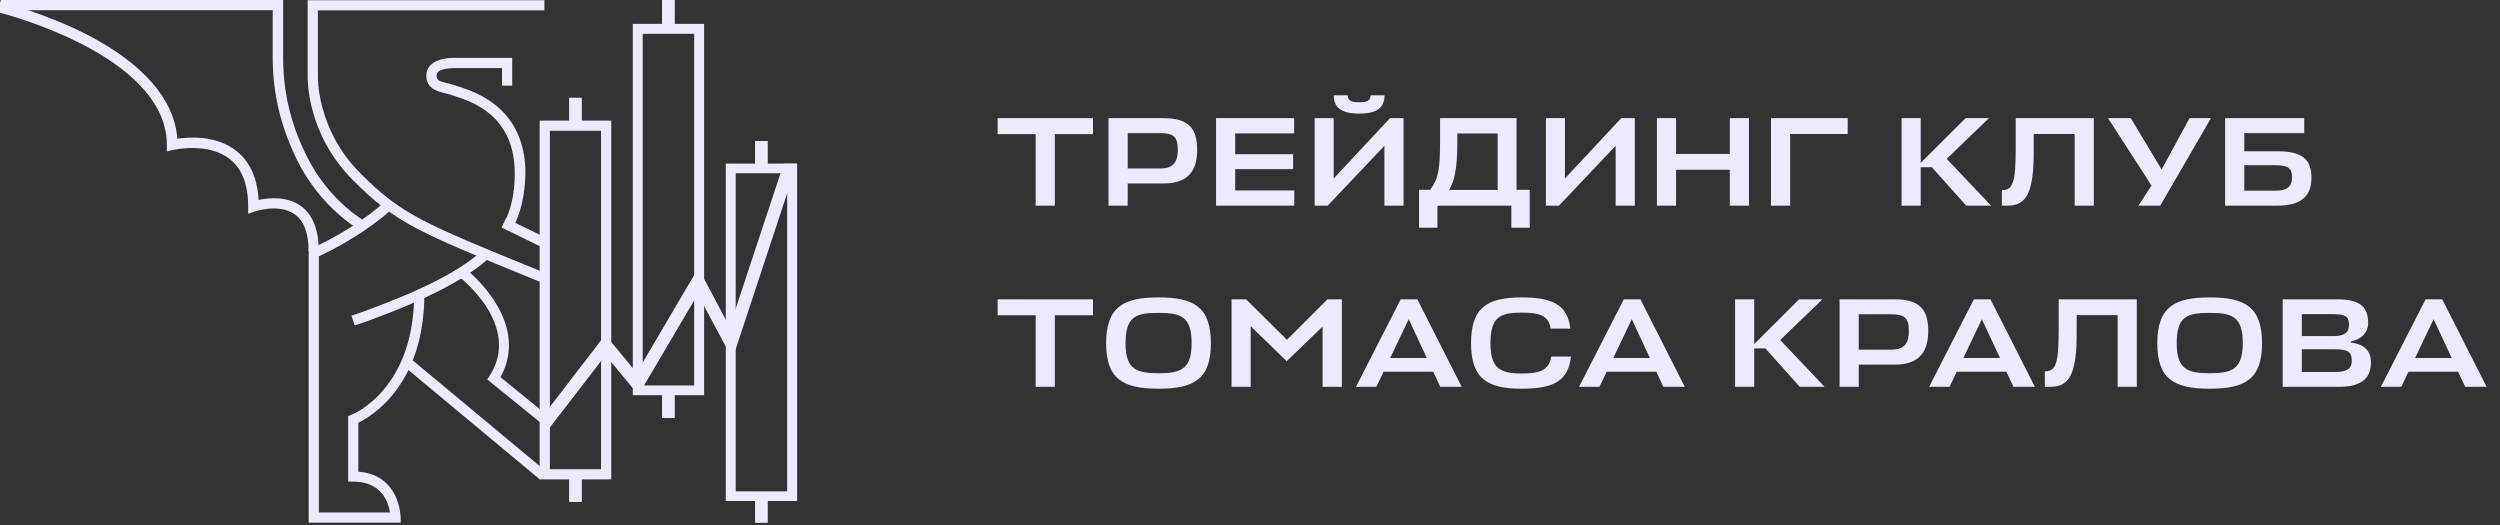 <?xml version="1.0" encoding="UTF-8"?> <svg xmlns="http://www.w3.org/2000/svg" width="138" height="29" viewBox="0 0 138 29" fill="none"><rect x="0" y="0" width="138" height="29" fill="#333333" stroke="none"/><path d="M60.334 6.522V7.404H58.227V11.352H57.17V7.404H55.07V6.522H60.334ZM66.084 8.265C66.084 9.546 65.475 10.127 64.229 10.127H62.248V11.352H61.191V6.522H64.215C65.531 6.522 66.084 7.005 66.084 8.265ZM64.026 7.348H62.248V9.301H64.04C64.684 9.301 65.013 9.035 65.013 8.272C65.013 7.537 64.775 7.348 64.026 7.348ZM71.445 10.512V11.352H67.126V6.522H71.438V7.362H68.183V8.51H71.382V9.336H68.183V10.512H71.445ZM73.619 6.522V9.854L76.727 6.522H77.476V11.352H76.419V8.048L73.29 11.352H72.569V6.522H73.619ZM75.026 6.27C74.004 6.27 73.626 5.92 73.626 5.262H74.396C74.396 5.542 74.585 5.647 75.026 5.647C75.467 5.647 75.656 5.542 75.656 5.262H76.426C76.426 5.92 76.048 6.27 75.026 6.27ZM83.714 6.522V10.477H84.442V12.57H83.427V11.352H79.346V12.57H78.331V10.477H78.947C79.416 9.833 79.493 9.343 79.493 7.642V6.522H83.714ZM80.445 7.873C80.445 9.308 80.284 10.001 79.99 10.484H82.671V7.369H80.445V7.873ZM86.384 6.522V9.854L89.492 6.522H90.241V11.352H89.184V8.048L86.055 11.352H85.334V6.522H86.384ZM92.518 6.522V8.496H95.486V6.522H96.543V11.352H95.486V9.371H92.518V11.352H91.461V6.522H92.518ZM101.993 6.522V7.397H98.815V11.352H97.758V6.522H101.993ZM109.908 11.352H108.536L106.639 9.231H106.023V11.352H104.966V6.522H106.023V8.993L108.501 6.522H109.789L107.458 8.769L109.908 11.352ZM112.261 8.356C112.261 10.624 111.876 11.352 110.812 11.352H110.504V10.498C111.12 10.498 111.267 10.064 111.267 8.16V6.522H115.579V11.352H114.522V7.397H112.261V8.356ZM119.245 11.352H118.041L118.762 10.239L116.361 6.522H117.621L119.322 9.357L120.862 6.522H122.045L119.245 11.352ZM127.592 9.812C127.592 10.869 126.976 11.352 125.709 11.352H122.825V6.522H127.193V7.348H123.882V8.349H125.695C127.032 8.349 127.592 8.748 127.592 9.812ZM125.576 9.119H123.882V10.526H125.597C126.213 10.526 126.521 10.337 126.521 9.791C126.521 9.266 126.29 9.119 125.576 9.119ZM60.334 16.522V17.404H58.227V21.352H57.17V17.404H55.07V16.522H60.334ZM63.95 21.457C61.955 21.457 61.059 20.897 61.059 18.944C61.059 16.914 62.046 16.417 63.95 16.417C65.861 16.417 66.841 16.914 66.841 18.944C66.841 20.897 65.952 21.457 63.95 21.457ZM63.95 20.603C65.189 20.603 65.777 20.372 65.777 18.944C65.777 17.467 65.182 17.271 63.95 17.271C62.711 17.271 62.13 17.46 62.13 18.944C62.13 20.372 62.711 20.603 63.95 20.603ZM71.026 19.938L69.038 18.006V21.352H67.981V16.522H68.786L71.04 18.755L73.273 16.522H74.071V21.352H73.007V18.027L71.026 19.938ZM74.849 21.352L77.32 16.522H78.237L80.687 21.352H79.504L79.112 20.519H76.375L75.976 21.352H74.849ZM77.761 17.621L76.739 19.763H78.762L77.761 17.621ZM85.626 19.686H86.718C86.564 21.016 85.78 21.457 84.009 21.457C82.084 21.457 81.202 20.897 81.202 18.944C81.202 16.914 82.161 16.417 84.009 16.417C85.724 16.417 86.529 16.837 86.683 18.139H85.598C85.472 17.39 84.94 17.257 84.009 17.257C82.861 17.257 82.273 17.446 82.273 18.944C82.273 20.386 82.861 20.617 84.009 20.617C84.94 20.617 85.507 20.47 85.626 19.686ZM87.163 21.352L89.634 16.522H90.551L93.001 21.352H91.818L91.426 20.519H88.689L88.29 21.352H87.163ZM90.075 17.621L89.053 19.763H91.076L90.075 17.621ZM100.718 21.352H99.346L97.449 19.231H96.833V21.352H95.776V16.522H96.833V18.993L99.311 16.522H100.599L98.268 18.769L100.718 21.352ZM106.439 18.265C106.439 19.546 105.83 20.127 104.584 20.127H102.603V21.352H101.546V16.522H104.57C105.886 16.522 106.439 17.005 106.439 18.265ZM104.381 17.348H102.603V19.301H104.395C105.039 19.301 105.368 19.035 105.368 18.272C105.368 17.537 105.13 17.348 104.381 17.348ZM106.487 21.352L108.958 16.522H109.875L112.325 21.352H111.142L110.75 20.519H108.013L107.614 21.352H106.487ZM109.399 17.621L108.377 19.763H110.4L109.399 17.621ZM114.633 18.356C114.633 20.624 114.248 21.352 113.184 21.352H112.876V20.498C113.492 20.498 113.639 20.064 113.639 18.16V16.522H117.951V21.352H116.894V17.397H114.633V18.356ZM121.974 21.457C119.979 21.457 119.083 20.897 119.083 18.944C119.083 16.914 120.07 16.417 121.974 16.417C123.885 16.417 124.865 16.914 124.865 18.944C124.865 20.897 123.976 21.457 121.974 21.457ZM121.974 20.603C123.213 20.603 123.801 20.372 123.801 18.944C123.801 17.467 123.206 17.271 121.974 17.271C120.735 17.271 120.154 17.46 120.154 18.944C120.154 20.372 120.735 20.603 121.974 20.603ZM129.763 18.853V18.909C130.547 19 130.876 19.399 130.876 20.008C130.876 20.932 130.295 21.352 129.112 21.352H126.004V16.522H129C130.211 16.522 130.722 16.886 130.722 17.824C130.722 18.377 130.337 18.734 129.763 18.853ZM128.888 19.28H127.061V20.533H128.902C129.511 20.533 129.819 20.379 129.819 19.91C129.819 19.42 129.588 19.28 128.888 19.28ZM128.783 17.341H127.061V18.552H128.797C129.371 18.552 129.665 18.391 129.665 17.915C129.665 17.46 129.448 17.341 128.783 17.341ZM131.423 21.352L133.894 16.522H134.811L137.261 21.352H136.078L135.686 20.519H132.949L132.55 21.352H131.423ZM134.335 17.621L133.313 19.763H135.336L134.335 17.621Z" fill="#ECEAFF"></path><path d="M20.186 12.233L19.918 12.726C19.834 12.684 17.724 11.515 16.402 8.841C15.488 6.968 15.052 5.152 15.052 3.139V0.563H0.031V0H15.629V3.153C15.629 5.082 16.037 6.813 16.923 8.601C18.146 11.107 20.172 12.233 20.186 12.233V12.233Z" fill="#ECEAFF"></path><path d="M17.595 13.851H17.032C17.032 12.865 16.779 12.19 16.259 11.824C15.4 11.219 14.093 11.669 14.078 11.669L13.699 11.796V11.401C13.699 10.191 13.361 9.318 12.686 8.783C11.477 7.826 9.578 8.276 9.563 8.276L9.212 8.361V8.009C9.212 3.434 1.533 1.111 0 0.702V0.098C0.267 0.168 0.83 0.323 1.561 0.562C2.461 0.872 3.629 1.308 4.81 1.914C7.918 3.518 9.634 5.503 9.789 7.657C10.45 7.559 11.955 7.46 13.052 8.333C13.797 8.924 14.205 9.825 14.275 11.036C14.81 10.924 15.823 10.811 16.596 11.36C17.257 11.838 17.595 12.668 17.595 13.851Z" fill="#ECEAFF"></path><path d="M29.868 15.58L29.516 15.44C23.004 12.779 21.837 12.301 19.502 9.964C16.886 7.346 16.985 4.305 16.985 4.178V0.012H30.051V0.575H17.547V4.192C17.547 4.235 17.463 7.135 19.896 9.57C22.146 11.822 23.299 12.301 29.727 14.919L30.079 15.06L29.868 15.581V15.58Z" fill="#ECEAFF"></path><path d="M19.581 17.963L19.398 17.428L20.13 17.174C23.393 15.977 25.39 14.95 26.628 13.824L27.007 14.232C25.713 15.414 23.66 16.484 20.327 17.709L19.581 17.963ZM28.245 12.712L27.753 12.444C28.203 11.627 28.414 10.726 28.414 9.572C28.414 6.391 26.079 5.631 25.193 5.335C25.109 5.307 25.038 5.279 24.982 5.265C24.854 5.217 24.722 5.179 24.588 5.152C24.138 5.04 23.533 4.899 23.533 4.167C23.533 3.942 23.618 3.73 23.787 3.576C24.195 3.181 24.968 3.195 25.052 3.195H28.273V4.73H27.711V3.759H25.039C24.785 3.759 24.35 3.801 24.167 3.984C24.143 4.007 24.124 4.036 24.112 4.067C24.1 4.099 24.094 4.133 24.097 4.167C24.097 4.42 24.223 4.49 24.729 4.603C24.884 4.645 25.053 4.673 25.208 4.744C25.25 4.758 25.306 4.786 25.39 4.8C26.276 5.096 29.005 5.983 29.005 9.572C28.977 10.797 28.738 11.825 28.246 12.712H28.245Z" fill="#ECEAFF"></path><path d="M27.932 12.054L27.686 12.56L29.849 13.613L30.095 13.106L27.932 12.054ZM17.264 14.298L17.039 13.777C18.544 13.129 20.162 12.116 21.23 11.145L21.61 11.567C20.485 12.581 18.826 13.622 17.264 14.298Z" fill="#ECEAFF"></path><path d="M22.116 28.852H17.039V13.79H17.602V28.289H21.526C21.442 27.74 21.076 26.585 19.501 26.585H19.219V22.968L19.402 22.898C19.543 22.841 22.862 21.461 22.862 16.225H23.425C23.425 21.222 20.541 22.968 19.782 23.334V26.037C22.088 26.206 22.116 28.543 22.116 28.57V28.852ZM38.867 21.814H34.929V1.316H38.867V21.813V21.814ZM35.478 21.279H38.319V1.865H35.478V21.279ZM44.001 27.655H40.063V9.031H44.001V27.655ZM40.611 27.12H43.452V9.566H40.611V27.12Z" fill="#ECEAFF"></path><path d="M22.586 19.73L22.227 20.163L29.796 26.462L30.156 26.03L22.586 19.73ZM29.92 23.396L26.896 20.947L27.037 20.736C27.754 19.596 27.712 18.343 26.91 17.033C26.291 16.02 25.419 15.344 25.405 15.33L25.743 14.88C25.785 14.908 29.343 17.709 27.627 20.82L30.257 22.96L29.92 23.396ZM37.247 0H36.544V1.506H37.247V0ZM42.381 7.785H41.678V9.291H42.381V7.785ZM42.381 27.352H41.678V28.859H42.381V27.352ZM37.247 21.566H36.544V23.073H37.247V21.566Z" fill="#ECEAFF"></path><path d="M33.741 26.463H29.789V6.656H33.741V26.463ZM30.352 25.9H33.179V7.22H30.352V25.9Z" fill="#ECEAFF"></path><path d="M43.99 9.036L40.431 19.818L38.519 16.243L35.241 21.804L33.427 19.607L30.291 23.676L29.742 23.253L33.413 18.481L35.143 20.579L38.547 14.793L40.276 18.045L43.258 9.035H43.99V9.036Z" fill="#ECEAFF"></path><path d="M32.117 5.395H31.414V6.901H32.117V5.395ZM32.117 26.201H31.414V27.707H32.117V26.201Z" fill="#ECEAFF"></path></svg> 